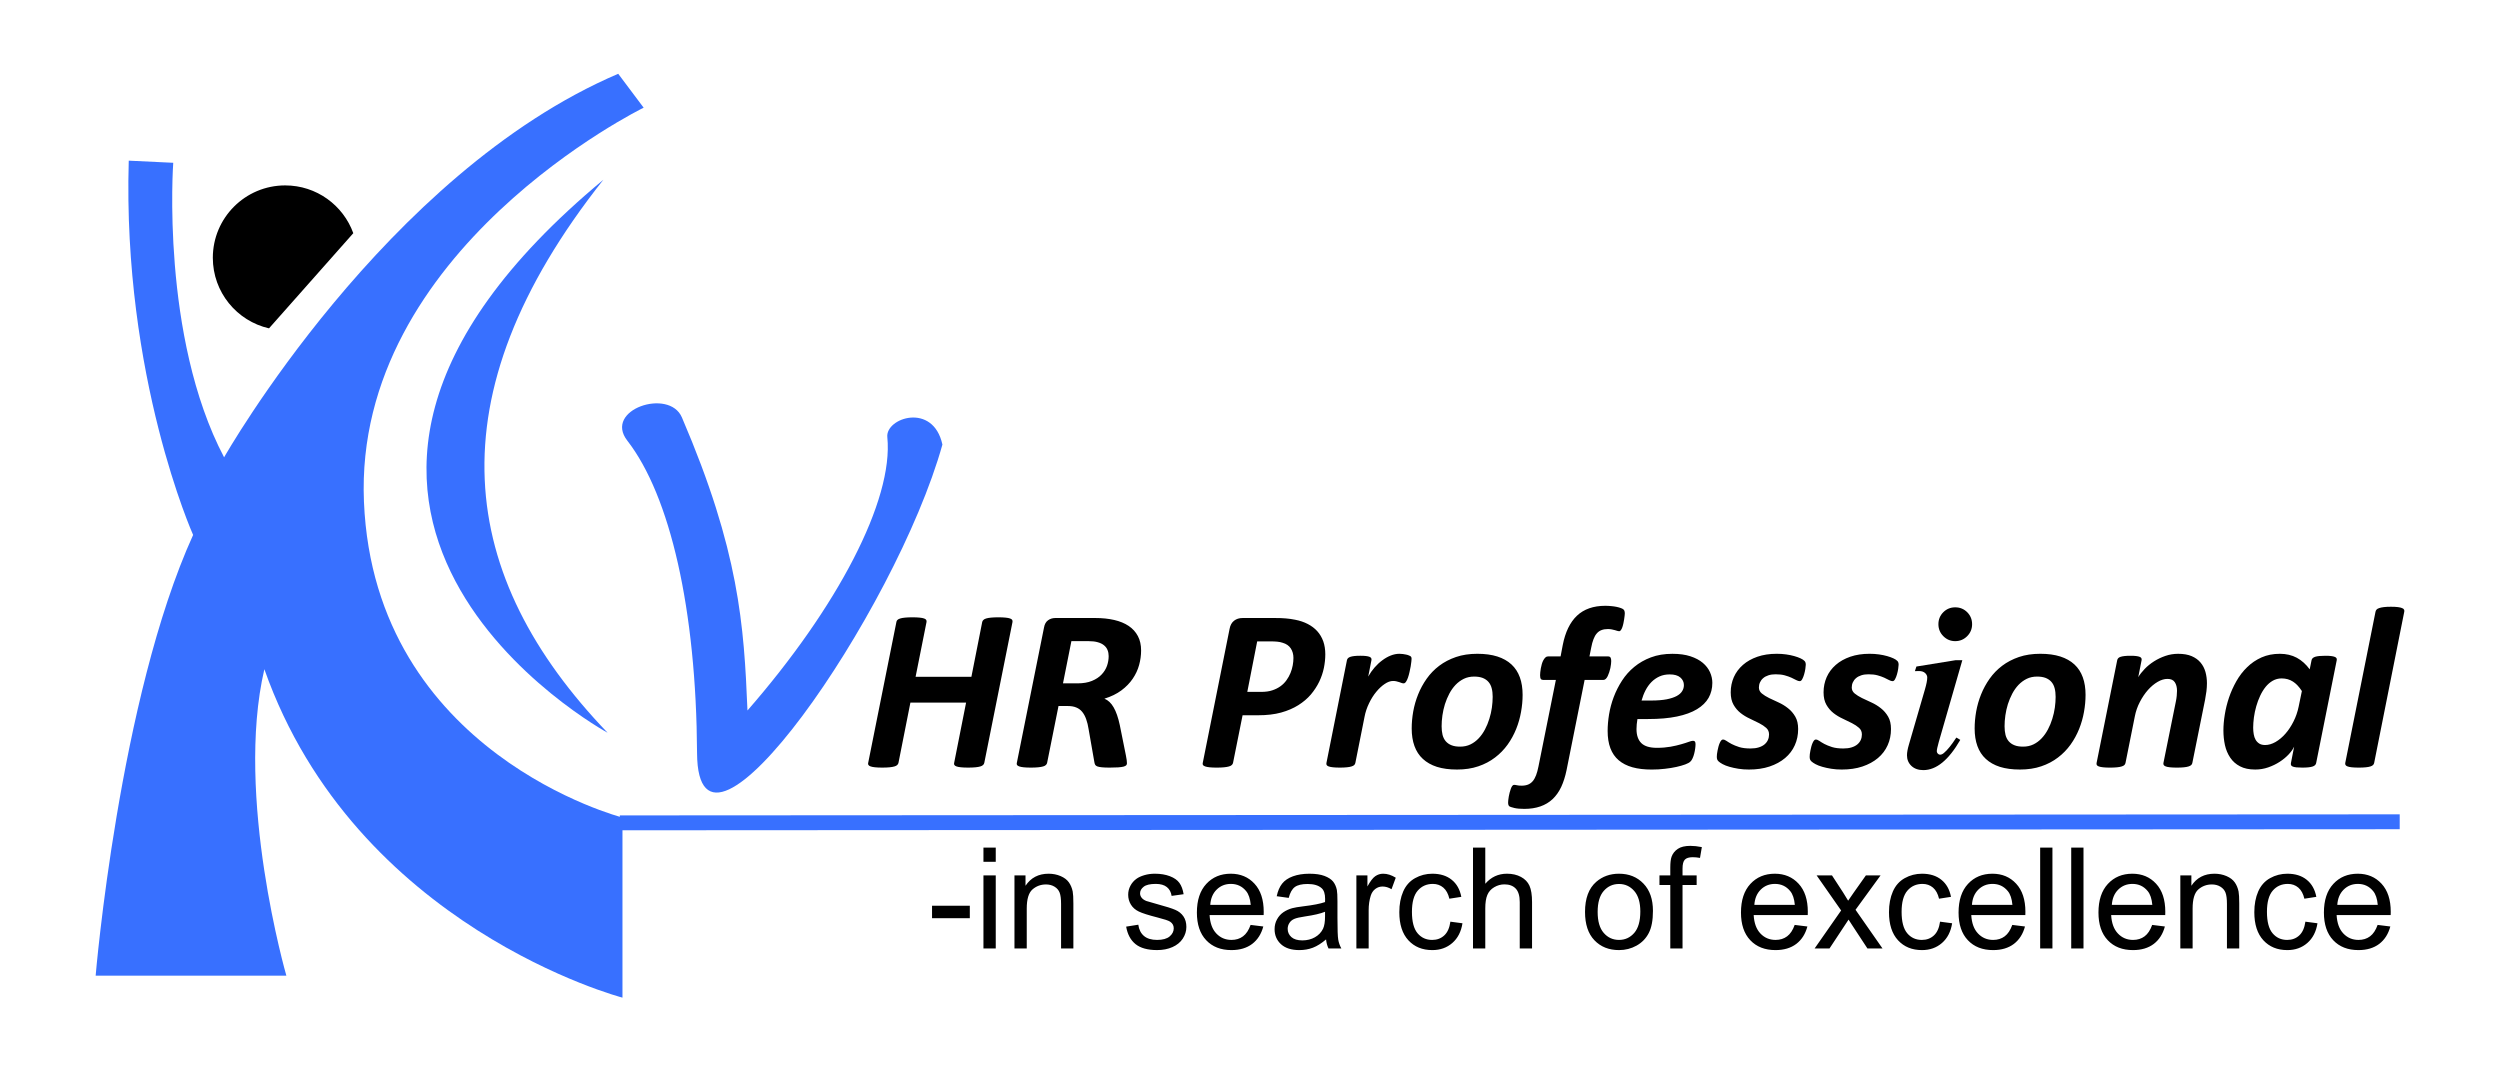 <?xml version="1.0" encoding="UTF-8"?>
<!DOCTYPE svg PUBLIC "-//W3C//DTD SVG 1.1//EN" "http://www.w3.org/Graphics/SVG/1.1/DTD/svg11.dtd">
<!-- Creator: CorelDRAW -->
<svg xmlns="http://www.w3.org/2000/svg" xml:space="preserve" width="700px" height="300px" style="shape-rendering:geometricPrecision; text-rendering:geometricPrecision; image-rendering:optimizeQuality; fill-rule:evenodd; clip-rule:evenodd"
viewBox="0 0 700 300"
 xmlns:xlink="http://www.w3.org/1999/xlink">
 <defs>
  <style type="text/css">
   <![CDATA[
    .str0 {stroke:#3870FF;stroke-width:4.167}
    .fil0 {fill:none}
    .fil2 {fill:black}
    .fil1 {fill:#3870FF}
    .fil3 {fill:black;fill-rule:nonzero}
   ]]>
  </style>
 </defs>
 <g id="Layer_x0020_1">
  <rect class="fil0" width="700" height="300"/>
  <path class="fil1" d="M80.179 273.187l-53.398 0c0,0 6.527,-77.721 27.292,-123.406 0,0 -19.804,-44.277 -18.024,-104.795l12.458 0.593c0,0 -3.56,48.651 14.239,82.469 0,0 45.092,-79.504 110.355,-107.388l7.119 9.493c0,0 -81.281,39.752 -78.315,110.355 2.967,70.604 72.384,88.402 72.384,88.402l0 50.431c0,0 -74.757,-19.579 -100.27,-91.962 -8.306,35.599 6.159,85.808 6.159,85.808z"/>
  <path class="fil1" d="M168.949 50.326c-48.326,61.019 -40.674,111.235 1.187,154.852 0,0 -113.321,-61.703 -1.187,-154.852z"/>
  <path class="fil2" d="M79.859 51.915c8.773,0 16.245,5.576 19.064,13.377l-23.602 26.647c-9.008,-2.061 -15.73,-10.123 -15.73,-19.756 0,-11.193 9.074,-20.268 20.268,-20.268z"/>
  <path class="fil1" d="M175.647 123.382c11.982,15.439 19.315,47.165 19.529,87.508 0.216,40.344 55.579,-39.441 68.699,-86.412 -2.603,-11.939 -15.972,-7.47 -15.426,-2.076 1.788,17.655 -13.994,47.701 -39.157,76.535 -0.987,-23.909 -2.316,-44.68 -18.361,-82.065 -3.568,-8.314 -22.023,-2.172 -15.284,6.51z"/>
  <line class="fil0 str0" x1="173.544" y1="230.396" x2="671.92" y2= "230.098" />
  <path class="fil3" d="M260.971 257.088l0 -3.485 10.578 0 0 3.485 -10.578 0zm14.394 -15.776l0 -3.991 3.445 0 0 3.991 -3.445 0zm0 24.253l0 -20.458 3.445 0 0 20.458 -3.445 0zm8.686 0l0 -20.458 3.093 0 0 2.906c1.493,-2.248 3.646,-3.373 6.459,-3.373 1.226,0 2.349,0.224 3.373,0.665 1.031,0.448 1.794,1.025 2.303,1.749 0.515,0.716 0.868,1.571 1.077,2.558 0.124,0.644 0.188,1.769 0.188,3.373l0 12.58 -3.444 0 0 -12.449c0,-1.407 -0.131,-2.466 -0.398,-3.17 -0.268,-0.697 -0.744,-1.256 -1.423,-1.67 -0.685,-0.42 -1.48,-0.632 -2.4,-0.632 -1.469,0 -2.728,0.475 -3.798,1.408 -1.063,0.941 -1.592,2.717 -1.592,5.341l0 11.172 -3.438 0zm31.273 -6.109l3.402 -0.539c0.188,1.374 0.723,2.425 1.599,3.163 0.867,0.73 2.086,1.097 3.659,1.097 1.579,0 2.754,-0.328 3.517,-0.973 0.763,-0.651 1.148,-1.414 1.148,-2.282 0,-0.789 -0.339,-1.401 -1.017,-1.854 -0.471,-0.309 -1.645,-0.697 -3.517,-1.17 -2.519,-0.645 -4.276,-1.198 -5.246,-1.67 -0.973,-0.468 -1.716,-1.119 -2.219,-1.948 -0.502,-0.828 -0.757,-1.742 -0.757,-2.741 0,-0.914 0.209,-1.756 0.627,-2.532 0.411,-0.783 0.979,-1.428 1.69,-1.941 0.535,-0.394 1.266,-0.736 2.185,-1.012 0.927,-0.276 1.918,-0.415 2.976,-0.415 1.592,0 2.988,0.237 4.195,0.697 1.208,0.461 2.095,1.085 2.668,1.874 0.575,0.796 0.967,1.847 1.181,3.17l-3.36 0.468c-0.156,-1.052 -0.6,-1.874 -1.33,-2.466 -0.731,-0.593 -1.769,-0.888 -3.107,-0.888 -1.578,0 -2.707,0.262 -3.379,0.789 -0.679,0.526 -1.018,1.144 -1.018,1.848 0,0.454 0.144,0.854 0.424,1.215 0.281,0.376 0.718,0.678 1.318,0.928 0.346,0.124 1.357,0.42 3.041,0.881 2.434,0.658 4.13,1.191 5.088,1.611 0.967,0.413 1.724,1.026 2.272,1.821 0.547,0.796 0.821,1.782 0.821,2.966 0,1.157 -0.339,2.243 -1.005,3.269 -0.671,1.019 -1.637,1.808 -2.896,2.367 -1.26,0.559 -2.688,0.835 -4.28,0.835 -2.643,0 -4.654,-0.552 -6.037,-1.657 -1.382,-1.106 -2.264,-2.743 -2.643,-4.912zm34.846 -0.481l3.556 0.441c-0.561,2.098 -1.598,3.723 -3.112,4.88 -1.52,1.15 -3.459,1.729 -5.815,1.729 -2.968,0 -5.324,-0.92 -7.059,-2.763 -1.742,-1.84 -2.61,-4.426 -2.61,-7.753 0,-3.445 0.88,-6.117 2.636,-8.016 1.761,-1.9 4.038,-2.855 6.846,-2.855 2.713,0 4.932,0.934 6.648,2.794 1.722,1.863 2.583,4.486 2.583,7.859 0,0.21 -0.006,0.52 -0.019,0.927l-15.138 0c0.124,2.25 0.756,3.973 1.892,5.164 1.135,1.195 2.545,1.794 4.241,1.794 1.259,0 2.335,-0.335 3.23,-1.006 0.894,-0.664 1.598,-1.729 2.12,-3.196zm-11.296 -5.609l11.335 0c-0.151,-1.717 -0.587,-3.012 -1.299,-3.867 -1.095,-1.336 -2.518,-2.006 -4.26,-2.006 -1.579,0 -2.91,0.533 -3.986,1.598 -1.077,1.065 -1.671,2.492 -1.789,4.274zm32.425 9.673c-1.279,1.091 -2.507,1.861 -3.68,2.315 -1.181,0.448 -2.447,0.671 -3.798,0.671 -2.23,0 -3.94,-0.546 -5.141,-1.643 -1.194,-1.1 -1.795,-2.507 -1.795,-4.209 0,-1.006 0.222,-1.92 0.679,-2.75 0.45,-0.829 1.044,-1.492 1.775,-1.993 0.737,-0.5 1.559,-0.881 2.479,-1.137 0.673,-0.178 1.691,-0.356 3.053,-0.52 2.78,-0.335 4.83,-0.73 6.142,-1.196 0.013,-0.474 0.019,-0.776 0.019,-0.901 0,-1.414 -0.326,-2.413 -0.978,-2.986 -0.875,-0.789 -2.186,-1.176 -3.917,-1.176 -1.617,0 -2.811,0.282 -3.588,0.854 -0.77,0.573 -1.338,1.585 -1.709,3.039l-3.361 -0.468c0.307,-1.447 0.809,-2.624 1.508,-3.511 0.698,-0.894 1.715,-1.585 3.04,-2.066 1.325,-0.478 2.858,-0.723 4.607,-0.723 1.735,0 3.138,0.21 4.221,0.619 1.083,0.413 1.879,0.927 2.395,1.552 0.509,0.624 0.861,1.408 1.069,2.36 0.112,0.592 0.17,1.658 0.17,3.196l0 4.624c0,3.229 0.072,5.268 0.221,6.116 0.144,0.855 0.438,1.677 0.869,2.459l-3.595 0c-0.353,-0.717 -0.588,-1.558 -0.685,-2.525zm-0.287 -7.747c-1.253,0.52 -3.125,0.953 -5.619,1.315 -1.416,0.206 -2.421,0.435 -3.002,0.691 -0.587,0.257 -1.044,0.632 -1.356,1.131 -0.32,0.494 -0.483,1.039 -0.483,1.644 0,0.927 0.352,1.697 1.043,2.315 0.692,0.612 1.71,0.921 3.048,0.921 1.324,0 2.505,-0.289 3.535,-0.875 1.031,-0.586 1.795,-1.387 2.28,-2.4 0.371,-0.783 0.554,-1.941 0.554,-3.467l0 -1.276zm8.776 10.272l0 -20.458 3.092 0 0 3.097c0.791,-1.447 1.521,-2.407 2.193,-2.868 0.666,-0.459 1.403,-0.697 2.206,-0.697 1.161,0 2.335,0.374 3.535,1.119l-1.187 3.222c-0.835,-0.507 -1.677,-0.756 -2.518,-0.756 -0.757,0 -1.429,0.23 -2.029,0.684 -0.601,0.459 -1.025,1.091 -1.279,1.9 -0.385,1.23 -0.575,2.578 -0.575,4.044l0 10.713 -3.438 0zm26.322 -7.496l3.381 0.446c-0.366,2.349 -1.312,4.189 -2.839,5.518 -1.52,1.329 -3.393,1.993 -5.611,1.993 -2.774,0 -5.011,-0.914 -6.694,-2.743 -1.69,-1.828 -2.539,-4.452 -2.539,-7.871 0,-2.21 0.366,-4.143 1.09,-5.8 0.73,-1.658 1.834,-2.901 3.321,-3.73 1.481,-0.828 3.1,-1.243 4.841,-1.243 2.206,0 4.013,0.566 5.409,1.69 1.403,1.124 2.303,2.715 2.701,4.787l-3.347 0.52c-0.319,-1.374 -0.881,-2.407 -1.689,-3.104 -0.81,-0.69 -1.789,-1.038 -2.936,-1.038 -1.736,0 -3.145,0.625 -4.23,1.88 -1.082,1.25 -1.624,3.229 -1.624,5.939 0,2.75 0.522,4.748 1.573,5.998 1.043,1.243 2.407,1.867 4.09,1.867 1.351,0 2.473,-0.42 3.38,-1.256 0.908,-0.835 1.481,-2.118 1.722,-3.854zm6.331 7.496l0 -28.244 3.439 0 0 10.133c1.605,-1.873 3.634,-2.815 6.08,-2.815 1.501,0 2.806,0.302 3.915,0.901 1.11,0.592 1.905,1.421 2.382,2.472 0.476,1.052 0.717,2.585 0.717,4.585l0 12.967 -3.445 0 0 -12.967c0,-1.73 -0.372,-2.993 -1.115,-3.782 -0.744,-0.789 -1.801,-1.191 -3.165,-1.191 -1.018,0 -1.976,0.27 -2.877,0.803 -0.9,0.531 -1.54,1.256 -1.918,2.17 -0.385,0.907 -0.574,2.17 -0.574,3.775l0 11.192 -3.439 0zm31.367 -10.232c0,-3.788 1.043,-6.596 3.138,-8.418 1.742,-1.513 3.868,-2.276 6.381,-2.276 2.793,0 5.076,0.921 6.846,2.769 1.774,1.841 2.655,4.387 2.655,7.636 0,2.637 -0.392,4.708 -1.175,6.215 -0.783,1.512 -1.924,2.682 -3.418,3.517 -1.502,0.836 -3.132,1.25 -4.907,1.25 -2.838,0 -5.135,-0.914 -6.892,-2.756 -1.754,-1.834 -2.628,-4.478 -2.628,-7.937zm3.535 0c0,2.623 0.568,4.583 1.704,5.885 1.135,1.309 2.564,1.959 4.28,1.959 1.71,0 3.132,-0.658 4.269,-1.965 1.128,-1.31 1.695,-3.308 1.695,-5.992 0,-2.532 -0.567,-4.453 -1.709,-5.754 -1.141,-1.303 -2.558,-1.952 -4.254,-1.952 -1.716,0 -3.145,0.65 -4.28,1.946 -1.136,1.294 -1.704,3.254 -1.704,5.872zm20.339 10.232l0 -17.763 -3.033 0 0 -2.695 3.033 0 0 -2.177c0,-1.375 0.124,-2.401 0.366,-3.065 0.333,-0.901 0.913,-1.631 1.749,-2.19 0.835,-0.56 2.003,-0.835 3.51,-0.835 0.966,0 2.036,0.111 3.21,0.348l-0.515 3.025c-0.711,-0.132 -1.39,-0.197 -2.029,-0.197 -1.044,0 -1.782,0.223 -2.212,0.678 -0.437,0.446 -0.652,1.289 -0.652,2.524l0 1.889 3.953 0 0 2.695 -3.953 0 0 17.763 -3.428 0zm34.832 -6.589l3.557 0.441c-0.562,2.098 -1.599,3.723 -3.113,4.88 -1.52,1.15 -3.458,1.729 -5.815,1.729 -2.968,0 -5.324,-0.92 -7.059,-2.763 -1.743,-1.84 -2.61,-4.426 -2.61,-7.753 0,-3.445 0.88,-6.117 2.636,-8.016 1.761,-1.9 4.038,-2.855 6.845,-2.855 2.714,0 4.933,0.934 6.65,2.794 1.722,1.863 2.584,4.486 2.584,7.859 0,0.21 -0.007,0.52 -0.02,0.927l-15.138 0c0.124,2.25 0.756,3.973 1.892,5.164 1.135,1.195 2.545,1.794 4.241,1.794 1.259,0 2.336,-0.335 3.23,-1.006 0.894,-0.664 1.598,-1.729 2.12,-3.196zm-11.295 -5.609l11.335 0c-0.151,-1.717 -0.588,-3.012 -1.299,-3.867 -1.096,-1.336 -2.519,-2.006 -4.261,-2.006 -1.579,0 -2.91,0.533 -3.986,1.598 -1.077,1.065 -1.671,2.492 -1.788,4.274zm16.88 12.198l7.42 -10.633 -6.866 -9.824 4.3 0 3.12 4.793c0.58,0.914 1.057,1.678 1.408,2.295 0.561,-0.848 1.077,-1.597 1.553,-2.255l3.419 -4.833 4.111 0 -7.015 9.634 7.55 10.824 -4.221 0 -4.17 -6.359 -1.109 -1.716 -5.332 8.075 -4.169 0zm35.12 -7.496l3.379 0.446c-0.366,2.349 -1.312,4.189 -2.839,5.518 -1.52,1.329 -3.392,1.993 -5.61,1.993 -2.773,0 -5.013,-0.914 -6.694,-2.743 -1.691,-1.828 -2.539,-4.452 -2.539,-7.871 0,-2.21 0.366,-4.143 1.09,-5.8 0.731,-1.658 1.833,-2.901 3.321,-3.73 1.481,-0.828 3.099,-1.243 4.841,-1.243 2.206,0 4.013,0.566 5.409,1.69 1.403,1.124 2.303,2.715 2.702,4.787l-3.347 0.52c-0.321,-1.374 -0.882,-2.407 -1.691,-3.104 -0.81,-0.69 -1.787,-1.038 -2.935,-1.038 -1.737,0 -3.146,0.625 -4.228,1.88 -1.084,1.25 -1.626,3.229 -1.626,5.939 0,2.75 0.522,4.748 1.573,5.998 1.044,1.243 2.407,1.867 4.09,1.867 1.352,0 2.473,-0.42 3.381,-1.256 0.907,-0.835 1.48,-2.118 1.723,-3.854zm20.222 0.907l3.556 0.441c-0.562,2.098 -1.599,3.723 -3.112,4.88 -1.521,1.15 -3.459,1.729 -5.815,1.729 -2.969,0 -5.326,-0.92 -7.061,-2.763 -1.742,-1.84 -2.61,-4.426 -2.61,-7.753 0,-3.445 0.88,-6.117 2.636,-8.016 1.762,-1.9 4.038,-2.855 6.846,-2.855 2.713,0 4.932,0.934 6.648,2.794 1.722,1.863 2.584,4.486 2.584,7.859 0,0.21 -0.006,0.52 -0.019,0.927l-15.138 0c0.123,2.25 0.756,3.973 1.892,5.164 1.135,1.195 2.544,1.794 4.241,1.794 1.259,0 2.335,-0.335 3.229,-1.006 0.894,-0.664 1.598,-1.729 2.121,-3.196zm-11.296 -5.609l11.335 0c-0.151,-1.717 -0.587,-3.012 -1.299,-3.867 -1.096,-1.336 -2.518,-2.006 -4.26,-2.006 -1.579,0 -2.91,0.533 -3.987,1.598 -1.076,1.065 -1.67,2.492 -1.788,4.274zm19.1 12.198l0 -28.244 3.438 0 0 28.244 -3.438 0zm8.698 0l0 -28.244 3.438 0 0 28.244 -3.438 0zm22.669 -6.589l3.556 0.441c-0.562,2.098 -1.599,3.723 -3.112,4.88 -1.521,1.15 -3.459,1.729 -5.815,1.729 -2.969,0 -5.324,-0.92 -7.061,-2.763 -1.742,-1.84 -2.609,-4.426 -2.609,-7.753 0,-3.445 0.88,-6.117 2.635,-8.016 1.761,-1.9 4.039,-2.855 6.846,-2.855 2.714,0 4.932,0.934 6.648,2.794 1.723,1.863 2.584,4.486 2.584,7.859 0,0.21 -0.006,0.52 -0.019,0.927l-15.139 0c0.124,2.25 0.757,3.973 1.892,5.164 1.135,1.195 2.545,1.794 4.243,1.794 1.258,0 2.335,-0.335 3.229,-1.006 0.894,-0.664 1.599,-1.729 2.121,-3.196zm-11.296 -5.609l11.335 0c-0.151,-1.717 -0.587,-3.012 -1.299,-3.867 -1.096,-1.336 -2.518,-2.006 -4.26,-2.006 -1.579,0 -2.91,0.533 -3.986,1.598 -1.077,1.065 -1.671,2.492 -1.789,4.274zm19.178 12.198l0 -20.458 3.093 0 0 2.906c1.494,-2.248 3.647,-3.373 6.461,-3.373 1.225,0 2.349,0.224 3.373,0.665 1.031,0.448 1.794,1.025 2.303,1.749 0.515,0.716 0.868,1.571 1.076,2.558 0.124,0.644 0.189,1.769 0.189,3.373l0 12.58 -3.444 0 0 -12.449c0,-1.407 -0.131,-2.466 -0.398,-3.17 -0.268,-0.697 -0.744,-1.256 -1.423,-1.67 -0.685,-0.42 -1.481,-0.632 -2.4,-0.632 -1.469,0 -2.728,0.475 -3.798,1.408 -1.064,0.941 -1.592,2.717 -1.592,5.341l0 11.172 -3.439 0zm35.021 -7.496l3.38 0.446c-0.366,2.349 -1.312,4.189 -2.838,5.518 -1.522,1.329 -3.394,1.993 -5.613,1.993 -2.773,0 -5.011,-0.914 -6.694,-2.743 -1.691,-1.828 -2.538,-4.452 -2.538,-7.871 0,-2.21 0.365,-4.143 1.09,-5.8 0.73,-1.658 1.833,-2.901 3.321,-3.73 1.48,-0.828 3.099,-1.243 4.84,-1.243 2.206,0 4.015,0.566 5.411,1.69 1.402,1.124 2.302,2.715 2.701,4.787l-3.347 0.52c-0.319,-1.374 -0.881,-2.407 -1.691,-3.104 -0.809,-0.69 -1.787,-1.038 -2.935,-1.038 -1.736,0 -3.145,0.625 -4.228,1.88 -1.083,1.25 -1.624,3.229 -1.624,5.939 0,2.75 0.521,4.748 1.572,5.998 1.043,1.243 2.407,1.867 4.091,1.867 1.35,0 2.472,-0.42 3.379,-1.256 0.907,-0.835 1.481,-2.118 1.723,-3.854zm20.222 0.907l3.557 0.441c-0.562,2.098 -1.599,3.723 -3.113,4.88 -1.52,1.15 -3.459,1.729 -5.815,1.729 -2.968,0 -5.323,-0.92 -7.059,-2.763 -1.742,-1.84 -2.61,-4.426 -2.61,-7.753 0,-3.445 0.881,-6.117 2.636,-8.016 1.761,-1.9 4.039,-2.855 6.846,-2.855 2.714,0 4.932,0.934 6.648,2.794 1.723,1.863 2.584,4.486 2.584,7.859 0,0.21 -0.007,0.52 -0.02,0.927l-15.138 0c0.124,2.25 0.756,3.973 1.892,5.164 1.135,1.195 2.545,1.794 4.241,1.794 1.259,0 2.335,-0.335 3.23,-1.006 0.894,-0.664 1.599,-1.729 2.12,-3.196zm-11.295 -5.609l11.334 0c-0.15,-1.717 -0.587,-3.012 -1.298,-3.867 -1.096,-1.336 -2.519,-2.006 -4.261,-2.006 -1.579,0 -2.91,0.533 -3.986,1.598 -1.077,1.065 -1.671,2.492 -1.788,4.274z"/>
  <g id="_77266544">
   <path id="_77266784" class="fil3" d="M275.598 213.6c-0.045,0.22 -0.143,0.417 -0.319,0.582 -0.176,0.176 -0.429,0.319 -0.77,0.418 -0.351,0.11 -0.802,0.188 -1.352,0.242 -0.561,0.056 -1.253,0.089 -2.067,0.089 -0.814,0 -1.495,-0.033 -2.034,-0.089 -0.529,-0.054 -0.946,-0.132 -1.232,-0.242 -0.298,-0.099 -0.496,-0.242 -0.606,-0.418 -0.098,-0.165 -0.12,-0.363 -0.054,-0.582l3.343 -16.88 -15.593 0 -3.343 16.88c-0.045,0.22 -0.155,0.417 -0.331,0.582 -0.165,0.176 -0.429,0.319 -0.781,0.418 -0.363,0.11 -0.814,0.188 -1.354,0.242 -0.549,0.056 -1.231,0.089 -2.056,0.089 -0.835,0 -1.517,-0.033 -2.044,-0.089 -0.517,-0.054 -0.934,-0.132 -1.232,-0.242 -0.308,-0.099 -0.506,-0.242 -0.615,-0.418 -0.111,-0.165 -0.132,-0.363 -0.066,-0.582l7.896 -39.424c0.022,-0.22 0.12,-0.418 0.286,-0.582 0.176,-0.176 0.429,-0.319 0.781,-0.418 0.341,-0.111 0.791,-0.187 1.352,-0.242 0.55,-0.054 1.243,-0.087 2.056,-0.087 0.814,0 1.495,0.033 2.035,0.087 0.539,0.056 0.957,0.131 1.253,0.242 0.296,0.099 0.495,0.242 0.594,0.418 0.098,0.164 0.12,0.363 0.078,0.582l-3.058 15.329 15.626 0 3.024 -15.329c0.045,-0.22 0.155,-0.418 0.331,-0.582 0.165,-0.176 0.429,-0.319 0.769,-0.418 0.341,-0.111 0.793,-0.187 1.354,-0.242 0.561,-0.054 1.243,-0.087 2.068,-0.087 0.814,0 1.483,0.033 2.023,0.087 0.539,0.056 0.957,0.131 1.253,0.242 0.308,0.099 0.506,0.242 0.605,0.418 0.089,0.164 0.122,0.363 0.077,0.582l-7.896 39.424zm43.911 -31.473c0,1.375 -0.188,2.738 -0.561,4.09 -0.374,1.352 -0.967,2.629 -1.793,3.839 -0.814,1.198 -1.87,2.288 -3.167,3.255 -1.298,0.967 -2.881,1.737 -4.752,2.32 1.024,0.407 1.892,1.221 2.584,2.431 0.704,1.209 1.276,2.87 1.727,4.982l1.704 8.466c0.089,0.474 0.165,0.902 0.221,1.277 0.044,0.373 0.076,0.692 0.076,0.945 0,0.221 -0.076,0.396 -0.208,0.55 -0.143,0.154 -0.396,0.274 -0.759,0.374 -0.363,0.087 -0.868,0.164 -1.495,0.208 -0.638,0.045 -1.44,0.067 -2.408,0.067 -0.902,0 -1.617,-0.033 -2.166,-0.089 -0.55,-0.054 -0.979,-0.132 -1.276,-0.253 -0.296,-0.122 -0.495,-0.275 -0.594,-0.474 -0.098,-0.187 -0.165,-0.417 -0.209,-0.671l-1.617 -9.248c-0.164,-1.078 -0.396,-2.023 -0.692,-2.837 -0.286,-0.814 -0.66,-1.495 -1.111,-2.046 -0.45,-0.549 -0.999,-0.957 -1.661,-1.22 -0.648,-0.275 -1.428,-0.407 -2.33,-0.407l-2.64 0 -3.188 15.913c-0.045,0.22 -0.155,0.417 -0.331,0.582 -0.165,0.176 -0.429,0.319 -0.781,0.418 -0.364,0.11 -0.814,0.188 -1.375,0.242 -0.561,0.056 -1.243,0.089 -2.056,0.089 -0.824,0 -1.496,-0.033 -2.023,-0.089 -0.517,-0.054 -0.935,-0.132 -1.232,-0.242 -0.308,-0.099 -0.506,-0.242 -0.615,-0.396 -0.111,-0.165 -0.132,-0.364 -0.066,-0.605l7.61 -37.885c0.165,-0.945 0.549,-1.626 1.143,-2.044 0.582,-0.418 1.264,-0.627 2.046,-0.627l11.173 0c1.956,0 3.728,0.187 5.3,0.55 1.584,0.363 2.926,0.924 4.048,1.671 1.11,0.748 1.968,1.694 2.572,2.837 0.605,1.133 0.902,2.485 0.902,4.025zm-9.084 1.583c0,-0.604 -0.099,-1.165 -0.307,-1.682 -0.198,-0.517 -0.528,-0.957 -0.979,-1.331 -0.451,-0.373 -1.035,-0.671 -1.76,-0.869 -0.715,-0.208 -1.584,-0.307 -2.596,-0.307l-4.794 0 -2.354 11.822 4.025 0c1.617,0 2.98,-0.231 4.091,-0.692 1.121,-0.463 2.023,-1.057 2.706,-1.793 0.692,-0.726 1.187,-1.54 1.506,-2.431 0.308,-0.891 0.462,-1.792 0.462,-2.717zm60.658 -0.451c0,1.2 -0.132,2.453 -0.396,3.762 -0.275,1.32 -0.704,2.595 -1.309,3.86 -0.605,1.253 -1.385,2.441 -2.332,3.574 -0.957,1.122 -2.133,2.122 -3.519,2.991 -1.385,0.869 -2.991,1.561 -4.817,2.067 -1.826,0.507 -3.97,0.759 -6.444,0.759l-4.344 0 -2.672 13.329c-0.045,0.22 -0.154,0.417 -0.331,0.582 -0.165,0.176 -0.439,0.319 -0.802,0.418 -0.364,0.11 -0.826,0.188 -1.385,0.242 -0.561,0.056 -1.244,0.089 -2.056,0.089 -0.803,0 -1.463,-0.033 -1.991,-0.089 -0.516,-0.054 -0.934,-0.132 -1.232,-0.242 -0.308,-0.099 -0.506,-0.242 -0.615,-0.396 -0.111,-0.165 -0.131,-0.364 -0.066,-0.605l7.512 -37.532c0.185,-1.002 0.604,-1.761 1.253,-2.267 0.648,-0.506 1.44,-0.758 2.386,-0.758l9.117 0c1.11,0 2.111,0.033 2.991,0.11 0.88,0.077 1.76,0.198 2.617,0.374 1.309,0.253 2.485,0.648 3.52,1.188 1.044,0.539 1.935,1.209 2.66,2.011 0.737,0.814 1.287,1.76 1.683,2.837 0.385,1.089 0.572,2.321 0.572,3.694zm-8.919 0.969c0,-1.033 -0.253,-1.925 -0.748,-2.683 -0.495,-0.748 -1.253,-1.276 -2.287,-1.572 -0.451,-0.155 -0.957,-0.253 -1.507,-0.307 -0.561,-0.056 -1.188,-0.078 -1.87,-0.078l-3.739 0 -2.77 14.141 3.86 0c1.231,0 2.276,-0.142 3.144,-0.439 0.868,-0.286 1.639,-0.671 2.288,-1.143 0.659,-0.474 1.209,-1.024 1.671,-1.672 0.462,-0.648 0.847,-1.319 1.133,-2.034 0.286,-0.704 0.495,-1.419 0.627,-2.134 0.131,-0.724 0.197,-1.417 0.197,-2.078zm33.079 0.22c0,0.155 -0.022,0.418 -0.066,0.803 -0.045,0.385 -0.099,0.836 -0.188,1.352 -0.087,0.516 -0.197,1.056 -0.33,1.596 -0.12,0.549 -0.263,1.065 -0.429,1.538 -0.165,0.474 -0.341,0.859 -0.549,1.155 -0.198,0.298 -0.43,0.451 -0.66,0.451 -0.198,0 -0.385,-0.033 -0.583,-0.11 -0.187,-0.077 -0.406,-0.154 -0.637,-0.231 -0.243,-0.077 -0.496,-0.143 -0.782,-0.22 -0.275,-0.077 -0.593,-0.11 -0.967,-0.11 -0.725,0 -1.507,0.275 -2.332,0.836 -0.824,0.55 -1.616,1.286 -2.365,2.199 -0.758,0.913 -1.429,1.978 -2.011,3.188 -0.595,1.222 -1.024,2.486 -1.277,3.828l-2.572 12.911c-0.045,0.22 -0.155,0.406 -0.308,0.572 -0.165,0.154 -0.406,0.296 -0.748,0.396 -0.33,0.11 -0.759,0.188 -1.298,0.242 -0.539,0.056 -1.198,0.089 -1.969,0.089 -0.791,0 -1.44,-0.033 -1.946,-0.089 -0.506,-0.054 -0.901,-0.132 -1.198,-0.242 -0.286,-0.099 -0.472,-0.242 -0.561,-0.396 -0.087,-0.165 -0.11,-0.352 -0.066,-0.572l5.74 -28.768c0.045,-0.209 0.132,-0.396 0.286,-0.561 0.155,-0.165 0.374,-0.286 0.66,-0.384 0.286,-0.1 0.671,-0.177 1.133,-0.231 0.462,-0.056 1.012,-0.077 1.661,-0.077 0.659,0 1.199,0.021 1.616,0.077 0.43,0.054 0.749,0.131 0.991,0.231 0.23,0.098 0.384,0.219 0.462,0.384 0.077,0.165 0.098,0.352 0.054,0.561l-0.901 4.576c0.516,-0.925 1.11,-1.772 1.781,-2.542 0.681,-0.78 1.397,-1.45 2.166,-2.011 0.759,-0.572 1.551,-1.023 2.365,-1.343 0.814,-0.318 1.616,-0.483 2.419,-0.483 0.319,0 0.65,0.022 0.979,0.066 0.33,0.044 0.65,0.099 0.934,0.164 0.286,0.056 0.549,0.144 0.77,0.242 0.23,0.089 0.407,0.198 0.539,0.298 0.122,0.131 0.188,0.341 0.188,0.615zm31.088 10.117c0,1.551 -0.143,3.135 -0.441,4.773 -0.286,1.628 -0.737,3.222 -1.363,4.783 -0.627,1.551 -1.42,3.013 -2.398,4.376 -0.979,1.364 -2.156,2.575 -3.519,3.607 -1.365,1.045 -2.926,1.871 -4.685,2.464 -1.76,0.605 -3.75,0.902 -5.96,0.902 -2.166,0 -4.048,-0.254 -5.62,-0.749 -1.584,-0.506 -2.891,-1.253 -3.948,-2.232 -1.055,-0.967 -1.835,-2.177 -2.353,-3.607 -0.517,-1.429 -0.77,-3.067 -0.77,-4.916 0,-1.539 0.143,-3.133 0.429,-4.761 0.298,-1.638 0.748,-3.222 1.375,-4.773 0.615,-1.539 1.42,-3.013 2.396,-4.398 0.979,-1.385 2.145,-2.584 3.509,-3.618 1.363,-1.033 2.936,-1.847 4.696,-2.453 1.759,-0.604 3.75,-0.901 5.96,-0.901 2.166,0 4.036,0.253 5.62,0.758 1.572,0.507 2.891,1.243 3.947,2.222 1.056,0.979 1.837,2.177 2.353,3.607 0.517,1.43 0.771,3.069 0.771,4.916zm-8.381 0.549c0,-0.901 -0.087,-1.703 -0.274,-2.396 -0.176,-0.704 -0.484,-1.298 -0.902,-1.781 -0.417,-0.484 -0.956,-0.847 -1.605,-1.111 -0.66,-0.253 -1.452,-0.384 -2.398,-0.384 -1.077,0 -2.044,0.208 -2.903,0.626 -0.857,0.418 -1.626,0.99 -2.309,1.694 -0.671,0.715 -1.253,1.528 -1.749,2.463 -0.494,0.935 -0.901,1.925 -1.231,2.947 -0.319,1.035 -0.55,2.079 -0.704,3.146 -0.154,1.067 -0.22,2.079 -0.22,3.046 0,0.901 0.087,1.704 0.263,2.419 0.188,0.704 0.484,1.298 0.902,1.781 0.429,0.484 0.957,0.859 1.616,1.111 0.65,0.263 1.452,0.384 2.399,0.384 1.077,0 2.044,-0.208 2.902,-0.626 0.857,-0.418 1.628,-0.99 2.298,-1.706 0.681,-0.715 1.265,-1.551 1.76,-2.485 0.494,-0.934 0.901,-1.913 1.22,-2.957 0.331,-1.045 0.561,-2.089 0.715,-3.145 0.144,-1.045 0.22,-2.056 0.22,-3.025zm36.993 -23.29c0,0.12 -0.021,0.33 -0.054,0.626 -0.033,0.287 -0.078,0.615 -0.132,0.979 -0.044,0.363 -0.12,0.748 -0.209,1.133 -0.077,0.385 -0.187,0.748 -0.298,1.078 -0.12,0.328 -0.253,0.604 -0.406,0.802 -0.155,0.209 -0.307,0.308 -0.483,0.308 -0.132,0 -0.298,-0.033 -0.496,-0.099 -0.208,-0.066 -0.439,-0.132 -0.693,-0.209 -0.263,-0.077 -0.56,-0.143 -0.889,-0.209 -0.331,-0.066 -0.693,-0.099 -1.078,-0.099 -0.692,0 -1.286,0.099 -1.792,0.298 -0.507,0.187 -0.934,0.494 -1.298,0.912 -0.373,0.418 -0.681,0.957 -0.934,1.629 -0.265,0.671 -0.474,1.462 -0.648,2.386l-0.485 2.441 5.224 0c0.319,0 0.549,0.11 0.671,0.307 0.131,0.21 0.198,0.54 0.198,0.99 0,0.21 -0.022,0.496 -0.056,0.836 -0.032,0.341 -0.087,0.715 -0.176,1.111 -0.089,0.396 -0.187,0.791 -0.319,1.175 -0.132,0.386 -0.263,0.738 -0.418,1.068 -0.154,0.319 -0.33,0.583 -0.527,0.781 -0.21,0.209 -0.43,0.308 -0.66,0.308l-5.29 0 -5.057 25.259c-0.364,1.782 -0.869,3.354 -1.495,4.707 -0.639,1.352 -1.441,2.485 -2.398,3.398 -0.969,0.913 -2.112,1.594 -3.431,2.056 -1.331,0.462 -2.828,0.693 -4.498,0.693 -1.122,0 -2.056,-0.078 -2.805,-0.254 -0.748,-0.175 -1.231,-0.34 -1.452,-0.516 -0.11,-0.132 -0.175,-0.265 -0.22,-0.418 -0.044,-0.155 -0.065,-0.363 -0.065,-0.648 0,-0.12 0.009,-0.341 0.043,-0.638 0.034,-0.308 0.089,-0.627 0.143,-0.99 0.067,-0.352 0.155,-0.726 0.242,-1.11 0.099,-0.385 0.209,-0.737 0.331,-1.056 0.11,-0.331 0.253,-0.594 0.396,-0.793 0.154,-0.208 0.33,-0.307 0.516,-0.307 0.132,0 0.265,0.011 0.386,0.032 0.131,0.022 0.275,0.045 0.418,0.078 0.152,0.032 0.328,0.065 0.539,0.087 0.197,0.022 0.461,0.033 0.791,0.033 0.681,0 1.276,-0.11 1.781,-0.308 0.506,-0.208 0.946,-0.527 1.309,-0.957 0.363,-0.429 0.671,-0.978 0.935,-1.661 0.253,-0.67 0.483,-1.495 0.671,-2.463l4.871 -24.226 -3.607 0c-0.263,0 -0.462,-0.089 -0.605,-0.275 -0.132,-0.176 -0.208,-0.528 -0.208,-1.045 0,-0.22 0.02,-0.495 0.054,-0.836 0.033,-0.34 0.077,-0.713 0.154,-1.1 0.077,-0.384 0.165,-0.78 0.275,-1.175 0.11,-0.397 0.253,-0.749 0.418,-1.056 0.176,-0.319 0.363,-0.572 0.572,-0.782 0.197,-0.197 0.441,-0.307 0.715,-0.307l3.552 0 0.606 -3.189c0.351,-1.804 0.856,-3.387 1.517,-4.762 0.672,-1.375 1.485,-2.529 2.464,-3.452 0.978,-0.924 2.133,-1.617 3.454,-2.079 1.319,-0.462 2.815,-0.693 4.486,-0.693 0.561,0 1.122,0.033 1.683,0.089 0.561,0.054 1.055,0.122 1.506,0.22 0.451,0.099 0.859,0.209 1.199,0.341 0.341,0.132 0.583,0.253 0.704,0.385 0.132,0.11 0.22,0.263 0.275,0.451 0.056,0.197 0.087,0.429 0.087,0.715zm24.511 19.387c0,1.552 -0.351,2.936 -1.044,4.179 -0.704,1.232 -1.781,2.298 -3.255,3.189 -1.474,0.892 -3.343,1.573 -5.609,2.046 -2.264,0.474 -4.97,0.704 -8.104,0.704l-2.959 0c-0.089,0.495 -0.154,0.99 -0.197,1.474 -0.045,0.472 -0.066,0.924 -0.066,1.33 0,1.737 0.45,3.046 1.352,3.937 0.901,0.88 2.354,1.32 4.355,1.32 1.419,0 2.683,-0.11 3.815,-0.308 1.122,-0.208 2.112,-0.429 2.959,-0.681 0.859,-0.242 1.563,-0.474 2.112,-0.671 0.561,-0.209 0.969,-0.308 1.232,-0.308 0.253,0 0.439,0.078 0.539,0.22 0.11,0.154 0.165,0.397 0.165,0.715 0,0.364 -0.033,0.782 -0.099,1.254 -0.066,0.472 -0.155,0.945 -0.275,1.408 -0.11,0.462 -0.265,0.891 -0.45,1.298 -0.177,0.406 -0.386,0.725 -0.628,0.934 -0.253,0.263 -0.725,0.516 -1.419,0.781 -0.681,0.253 -1.506,0.484 -2.474,0.704 -0.967,0.22 -2.056,0.396 -3.254,0.527 -1.199,0.144 -2.431,0.21 -3.673,0.21 -2.067,0 -3.86,-0.21 -5.399,-0.639 -1.53,-0.429 -2.816,-1.088 -3.849,-1.968 -1.035,-0.88 -1.804,-2.002 -2.321,-3.365 -0.517,-1.364 -0.77,-2.98 -0.77,-4.85 0,-1.441 0.132,-2.98 0.396,-4.618 0.275,-1.65 0.704,-3.267 1.31,-4.872 0.604,-1.594 1.374,-3.123 2.32,-4.586 0.946,-1.462 2.089,-2.75 3.431,-3.849 1.342,-1.11 2.893,-2.001 4.651,-2.66 1.77,-0.671 3.772,-1.002 6.027,-1.002 1.957,0 3.639,0.23 5.047,0.693 1.408,0.462 2.562,1.077 3.464,1.837 0.901,0.758 1.572,1.638 2.013,2.607 0.439,0.978 0.659,1.989 0.659,3.012zm-7.962 0.615c0,-0.856 -0.34,-1.571 -1.011,-2.144 -0.683,-0.572 -1.661,-0.847 -2.947,-0.847 -1.077,0 -2.034,0.188 -2.881,0.572 -0.848,0.385 -1.596,0.913 -2.244,1.563 -0.648,0.659 -1.199,1.429 -1.661,2.32 -0.462,0.891 -0.824,1.847 -1.11,2.859l2.706 0c1.715,0 3.156,-0.12 4.32,-0.341 1.155,-0.23 2.089,-0.539 2.805,-0.924 0.704,-0.385 1.22,-0.836 1.539,-1.363 0.33,-0.528 0.483,-1.089 0.483,-1.695zm34.124 -5.674c0,0.265 -0.045,0.639 -0.12,1.144 -0.078,0.506 -0.188,1.023 -0.341,1.539 -0.144,0.506 -0.32,0.957 -0.528,1.33 -0.198,0.376 -0.429,0.561 -0.693,0.561 -0.275,0 -0.605,-0.098 -0.979,-0.296 -0.373,-0.209 -0.835,-0.439 -1.374,-0.681 -0.54,-0.242 -1.167,-0.462 -1.88,-0.66 -0.726,-0.197 -1.563,-0.286 -2.53,-0.286 -0.748,0 -1.419,0.089 -2.011,0.286 -0.594,0.198 -1.08,0.451 -1.463,0.791 -0.396,0.331 -0.681,0.726 -0.891,1.178 -0.209,0.451 -0.308,0.934 -0.308,1.452 0,0.66 0.275,1.22 0.824,1.671 0.55,0.451 1.232,0.869 2.046,1.276 0.814,0.396 1.694,0.803 2.64,1.232 0.945,0.429 1.826,0.967 2.639,1.616 0.826,0.639 1.496,1.43 2.035,2.354 0.539,0.924 0.802,2.079 0.802,3.475 0,1.638 -0.308,3.145 -0.934,4.531 -0.617,1.385 -1.528,2.584 -2.715,3.585 -1.2,1.012 -2.652,1.804 -4.356,2.376 -1.704,0.572 -3.628,0.847 -5.784,0.847 -1.023,0 -2.013,-0.066 -2.947,-0.221 -0.935,-0.154 -1.77,-0.33 -2.507,-0.549 -0.749,-0.209 -1.375,-0.462 -1.891,-0.737 -0.519,-0.286 -0.902,-0.539 -1.155,-0.781 -0.176,-0.165 -0.298,-0.352 -0.374,-0.539 -0.077,-0.198 -0.109,-0.441 -0.109,-0.748 0,-0.188 0.009,-0.441 0.043,-0.737 0.033,-0.308 0.089,-0.638 0.165,-1.002 0.077,-0.363 0.165,-0.725 0.253,-1.1 0.099,-0.363 0.209,-0.692 0.341,-0.99 0.132,-0.307 0.275,-0.549 0.418,-0.725 0.154,-0.187 0.318,-0.275 0.483,-0.275 0.298,0 0.639,0.122 1.002,0.385 0.363,0.253 0.835,0.539 1.419,0.859 0.582,0.307 1.297,0.593 2.144,0.868 0.847,0.263 1.903,0.396 3.168,0.396 0.88,0 1.649,-0.099 2.309,-0.307 0.65,-0.198 1.199,-0.485 1.626,-0.847 0.43,-0.364 0.749,-0.793 0.947,-1.254 0.208,-0.474 0.307,-0.979 0.307,-1.518 0,-0.759 -0.263,-1.363 -0.791,-1.837 -0.528,-0.472 -1.187,-0.912 -1.98,-1.319 -0.793,-0.406 -1.661,-0.824 -2.596,-1.265 -0.934,-0.429 -1.792,-0.945 -2.595,-1.573 -0.791,-0.626 -1.45,-1.395 -1.978,-2.32 -0.529,-0.924 -0.793,-2.079 -0.793,-3.474 0,-1.53 0.296,-2.948 0.869,-4.257 0.582,-1.309 1.429,-2.453 2.55,-3.431 1.111,-0.979 2.474,-1.737 4.058,-2.288 1.594,-0.549 3.398,-0.824 5.411,-0.824 0.901,0 1.782,0.056 2.629,0.176 0.846,0.122 1.605,0.275 2.287,0.472 0.681,0.188 1.265,0.407 1.77,0.639 0.506,0.241 0.869,0.472 1.077,0.713 0.243,0.21 0.364,0.573 0.364,1.089zm25.996 0c0,0.265 -0.045,0.639 -0.12,1.144 -0.078,0.506 -0.188,1.023 -0.341,1.539 -0.143,0.506 -0.32,0.957 -0.528,1.33 -0.198,0.376 -0.429,0.561 -0.693,0.561 -0.275,0 -0.605,-0.098 -0.979,-0.296 -0.373,-0.209 -0.835,-0.439 -1.374,-0.681 -0.539,-0.242 -1.167,-0.462 -1.88,-0.66 -0.726,-0.197 -1.563,-0.286 -2.53,-0.286 -0.748,0 -1.419,0.089 -2.011,0.286 -0.594,0.198 -1.08,0.451 -1.463,0.791 -0.396,0.331 -0.681,0.726 -0.891,1.178 -0.209,0.451 -0.308,0.934 -0.308,1.452 0,0.66 0.275,1.22 0.824,1.671 0.55,0.451 1.232,0.869 2.046,1.276 0.814,0.396 1.694,0.803 2.64,1.232 0.945,0.429 1.826,0.967 2.639,1.616 0.826,0.639 1.496,1.43 2.035,2.354 0.539,0.924 0.802,2.079 0.802,3.475 0,1.638 -0.308,3.145 -0.934,4.531 -0.617,1.385 -1.528,2.584 -2.715,3.585 -1.2,1.012 -2.652,1.804 -4.356,2.376 -1.704,0.572 -3.628,0.847 -5.784,0.847 -1.023,0 -2.013,-0.066 -2.947,-0.221 -0.935,-0.154 -1.77,-0.33 -2.507,-0.549 -0.749,-0.209 -1.375,-0.462 -1.891,-0.737 -0.519,-0.286 -0.902,-0.539 -1.155,-0.781 -0.176,-0.165 -0.298,-0.352 -0.374,-0.539 -0.077,-0.198 -0.109,-0.441 -0.109,-0.748 0,-0.188 0.009,-0.441 0.043,-0.737 0.033,-0.308 0.089,-0.638 0.165,-1.002 0.077,-0.363 0.165,-0.725 0.253,-1.1 0.099,-0.363 0.209,-0.692 0.341,-0.99 0.132,-0.307 0.275,-0.549 0.418,-0.725 0.154,-0.187 0.318,-0.275 0.483,-0.275 0.298,0 0.639,0.122 1.002,0.385 0.363,0.253 0.835,0.539 1.419,0.859 0.582,0.307 1.297,0.593 2.144,0.868 0.847,0.263 1.903,0.396 3.168,0.396 0.88,0 1.649,-0.099 2.309,-0.307 0.65,-0.198 1.199,-0.485 1.626,-0.847 0.43,-0.364 0.749,-0.793 0.947,-1.254 0.208,-0.474 0.307,-0.979 0.307,-1.518 0,-0.759 -0.263,-1.363 -0.791,-1.837 -0.528,-0.472 -1.187,-0.912 -1.98,-1.319 -0.793,-0.406 -1.661,-0.824 -2.596,-1.265 -0.934,-0.429 -1.792,-0.945 -2.595,-1.573 -0.791,-0.626 -1.45,-1.395 -1.978,-2.32 -0.529,-0.924 -0.793,-2.079 -0.793,-3.474 0,-1.53 0.296,-2.948 0.869,-4.257 0.582,-1.309 1.429,-2.453 2.55,-3.431 1.111,-0.979 2.474,-1.737 4.058,-2.288 1.594,-0.549 3.398,-0.824 5.411,-0.824 0.901,0 1.782,0.056 2.629,0.176 0.846,0.122 1.605,0.275 2.287,0.472 0.681,0.188 1.265,0.407 1.77,0.639 0.506,0.241 0.869,0.472 1.077,0.713 0.243,0.21 0.364,0.573 0.364,1.089zm52.344 8.413c0,1.551 -0.143,3.135 -0.439,4.773 -0.286,1.628 -0.737,3.222 -1.364,4.783 -0.627,1.551 -1.419,3.013 -2.398,4.376 -0.978,1.364 -2.154,2.575 -3.519,3.607 -1.364,1.045 -2.924,1.871 -4.684,2.464 -1.76,0.605 -3.75,0.902 -5.961,0.902 -2.166,0 -4.046,-0.254 -5.619,-0.749 -1.584,-0.506 -2.893,-1.253 -3.948,-2.232 -1.056,-0.967 -1.835,-2.177 -2.354,-3.607 -0.516,-1.429 -0.769,-3.067 -0.769,-4.916 0,-1.539 0.143,-3.133 0.429,-4.761 0.298,-1.638 0.748,-3.222 1.375,-4.773 0.615,-1.539 1.419,-3.013 2.396,-4.398 0.979,-1.385 2.145,-2.584 3.509,-3.618 1.363,-1.033 2.936,-1.847 4.695,-2.453 1.76,-0.604 3.75,-0.901 5.961,-0.901 2.166,0 4.035,0.253 5.619,0.758 1.572,0.507 2.893,1.243 3.948,2.222 1.056,0.979 1.837,2.177 2.353,3.607 0.517,1.43 0.77,3.069 0.77,4.916zm-8.38 0.549c0,-0.901 -0.087,-1.703 -0.275,-2.396 -0.175,-0.704 -0.483,-1.298 -0.901,-1.781 -0.418,-0.484 -0.957,-0.847 -1.605,-1.111 -0.66,-0.253 -1.452,-0.384 -2.398,-0.384 -1.077,0 -2.046,0.208 -2.903,0.626 -0.857,0.418 -1.628,0.99 -2.309,1.694 -0.671,0.715 -1.254,1.528 -1.749,2.463 -0.495,0.935 -0.901,1.925 -1.232,2.947 -0.318,1.035 -0.549,2.079 -0.703,3.146 -0.154,1.067 -0.221,2.079 -0.221,3.046 0,0.901 0.089,1.704 0.265,2.419 0.187,0.704 0.484,1.298 0.902,1.781 0.429,0.484 0.957,0.859 1.616,1.111 0.648,0.263 1.452,0.384 2.398,0.384 1.078,0 2.046,-0.208 2.902,-0.626 0.859,-0.418 1.629,-0.99 2.3,-1.706 0.681,-0.715 1.265,-1.551 1.759,-2.485 0.495,-0.934 0.902,-1.913 1.221,-2.957 0.33,-1.045 0.561,-2.089 0.715,-3.145 0.143,-1.045 0.22,-2.056 0.22,-3.025zm42.37 -3.804c0,0.749 -0.054,1.507 -0.143,2.255 -0.098,0.758 -0.219,1.528 -0.373,2.32l-3.574 17.75c-0.044,0.22 -0.143,0.406 -0.308,0.572 -0.165,0.154 -0.406,0.296 -0.746,0.396 -0.331,0.11 -0.759,0.188 -1.287,0.242 -0.528,0.056 -1.187,0.089 -1.98,0.089 -0.791,0 -1.44,-0.033 -1.945,-0.089 -0.507,-0.054 -0.902,-0.132 -1.178,-0.242 -0.275,-0.099 -0.472,-0.242 -0.561,-0.396 -0.099,-0.165 -0.132,-0.352 -0.087,-0.572l3.485 -17.232c0.11,-0.517 0.187,-1.044 0.242,-1.583 0.054,-0.529 0.077,-1.002 0.077,-1.408 0,-0.969 -0.209,-1.77 -0.615,-2.387 -0.406,-0.626 -1.089,-0.934 -2.056,-0.934 -0.88,0 -1.804,0.274 -2.76,0.835 -0.957,0.561 -1.859,1.319 -2.706,2.265 -0.847,0.957 -1.605,2.079 -2.265,3.354 -0.67,1.276 -1.143,2.64 -1.419,4.08l-2.606 13.01c-0.045,0.22 -0.155,0.406 -0.308,0.572 -0.165,0.154 -0.407,0.296 -0.748,0.396 -0.331,0.11 -0.759,0.188 -1.298,0.242 -0.539,0.056 -1.199,0.089 -1.969,0.089 -0.791,0 -1.44,-0.033 -1.946,-0.089 -0.506,-0.054 -0.901,-0.132 -1.198,-0.242 -0.287,-0.099 -0.472,-0.242 -0.561,-0.396 -0.089,-0.165 -0.11,-0.352 -0.066,-0.572l5.773 -28.768c0.044,-0.209 0.132,-0.396 0.275,-0.561 0.132,-0.165 0.352,-0.286 0.638,-0.384 0.286,-0.1 0.671,-0.177 1.133,-0.231 0.462,-0.056 1.012,-0.077 1.661,-0.077 0.659,0 1.198,0.021 1.616,0.077 0.429,0.054 0.749,0.131 0.99,0.231 0.231,0.098 0.385,0.219 0.463,0.384 0.076,0.165 0.098,0.352 0.054,0.561l-0.934 4.74c0.45,-0.758 1.044,-1.518 1.804,-2.309 0.746,-0.781 1.616,-1.485 2.595,-2.111 0.978,-0.617 2.034,-1.134 3.189,-1.53 1.143,-0.397 2.342,-0.594 3.585,-0.594 1.507,0 2.772,0.22 3.794,0.66 1.012,0.439 1.847,1.033 2.474,1.792 0.638,0.749 1.088,1.628 1.375,2.629 0.274,0.99 0.417,2.056 0.417,3.167z"/>
   <path id="_77266664" class="fil3" d="M648.519 213.666c-0.087,0.45 -0.429,0.781 -1.012,0.967 -0.593,0.197 -1.539,0.298 -2.859,0.298 -0.659,0 -1.198,-0.022 -1.626,-0.067 -0.418,-0.044 -0.749,-0.12 -1.012,-0.208 -0.253,-0.1 -0.418,-0.231 -0.495,-0.386 -0.077,-0.164 -0.098,-0.363 -0.056,-0.604l0.902 -4.609c-0.319,0.693 -0.835,1.42 -1.539,2.178 -0.716,0.758 -1.551,1.452 -2.519,2.078 -0.967,0.628 -2.034,1.144 -3.2,1.551 -1.176,0.407 -2.386,0.606 -3.628,0.606 -1.716,0 -3.145,-0.298 -4.278,-0.902 -1.144,-0.593 -2.056,-1.408 -2.738,-2.43 -0.693,-1.024 -1.178,-2.189 -1.475,-3.498 -0.286,-1.307 -0.429,-2.682 -0.429,-4.123 0,-1.352 0.122,-2.825 0.386,-4.431 0.253,-1.594 0.648,-3.19 1.187,-4.783 0.539,-1.584 1.232,-3.112 2.067,-4.586 0.836,-1.473 1.837,-2.781 3.013,-3.914 1.167,-1.144 2.507,-2.046 4.025,-2.727 1.518,-0.672 3.223,-1.012 5.135,-1.012 1.782,0 3.365,0.374 4.74,1.111 1.375,0.746 2.574,1.825 3.607,3.243l0.516 -2.551c0.089,-0.451 0.418,-0.77 1.012,-0.967 0.594,-0.188 1.54,-0.286 2.848,-0.286 0.65,0 1.188,0.021 1.618,0.077 0.428,0.054 0.769,0.131 1.011,0.231 0.253,0.098 0.417,0.219 0.506,0.384 0.077,0.165 0.099,0.352 0.056,0.561l-5.763 28.801zm-3.992 -20.169c-0.759,-1.176 -1.584,-2.068 -2.496,-2.65 -0.913,-0.593 -1.981,-0.891 -3.178,-0.891 -0.901,0 -1.727,0.22 -2.486,0.648 -0.746,0.429 -1.407,1.002 -1.989,1.716 -0.583,0.725 -1.089,1.56 -1.53,2.497 -0.439,0.945 -0.813,1.935 -1.1,2.957 -0.286,1.012 -0.506,2.044 -0.65,3.09 -0.131,1.033 -0.208,2.001 -0.208,2.882 0,0.648 0.056,1.253 0.154,1.835 0.089,0.583 0.275,1.1 0.528,1.551 0.253,0.451 0.606,0.802 1.035,1.077 0.428,0.265 0.978,0.396 1.638,0.396 0.946,0 1.913,-0.285 2.903,-0.846 0.989,-0.572 1.913,-1.342 2.771,-2.321 0.857,-0.978 1.617,-2.122 2.265,-3.42 0.659,-1.297 1.133,-2.682 1.441,-4.167l0.901 -4.355zm20.235 20.136c-0.045,0.22 -0.155,0.406 -0.308,0.572 -0.165,0.154 -0.407,0.296 -0.726,0.396 -0.33,0.11 -0.758,0.188 -1.286,0.242 -0.539,0.056 -1.199,0.089 -1.969,0.089 -0.814,0 -1.473,-0.033 -1.98,-0.089 -0.506,-0.054 -0.901,-0.132 -1.176,-0.242 -0.286,-0.099 -0.472,-0.242 -0.561,-0.396 -0.098,-0.165 -0.131,-0.352 -0.087,-0.572l8.478 -42.359c0.045,-0.221 0.132,-0.409 0.286,-0.583 0.155,-0.176 0.396,-0.319 0.738,-0.429 0.351,-0.122 0.78,-0.21 1.307,-0.275 0.528,-0.066 1.188,-0.099 1.98,-0.099 0.803,0 1.452,0.033 1.958,0.099 0.494,0.065 0.889,0.154 1.165,0.275 0.286,0.11 0.463,0.253 0.55,0.429 0.089,0.175 0.11,0.363 0.066,0.583l-8.434 42.359z"/>
   <path id="_77266640" class="fil3" d="M547.459 170.052c1.331,0 2.453,0.463 3.365,1.375 0.913,0.925 1.364,2.047 1.364,3.354 0,1.31 -0.463,2.431 -1.387,3.354 -0.924,0.924 -2.034,1.385 -3.343,1.385 -1.297,0 -2.398,-0.462 -3.321,-1.385 -0.924,-0.924 -1.385,-2.044 -1.385,-3.354 0,-1.307 0.451,-2.43 1.364,-3.354 0.912,-0.912 2.034,-1.375 3.343,-1.375zm1.99 14.813l-6.598 22.906c-0.364,1.309 -0.55,2.166 -0.55,2.584 0,0.231 0.099,0.451 0.287,0.66 0.197,0.198 0.396,0.296 0.615,0.296 0.363,0 0.725,-0.154 1.1,-0.484 0.957,-0.791 2.122,-2.231 3.475,-4.31l1.1 0.648c-3.243,5.641 -6.697,8.467 -10.348,8.467 -1.397,0 -2.507,-0.396 -3.333,-1.176 -0.824,-0.781 -1.243,-1.781 -1.243,-2.98 0,-0.793 0.188,-1.804 0.55,-3.024l4.476 -15.408c0.429,-1.474 0.648,-2.595 0.648,-3.343 0,-0.474 -0.209,-0.892 -0.615,-1.265 -0.407,-0.363 -0.969,-0.539 -1.672,-0.539 -0.33,0 -0.715,0.011 -1.166,0.022l0.418 -1.287 10.931 -1.77 1.924 0z"/>
  </g>
 </g>
</svg>
